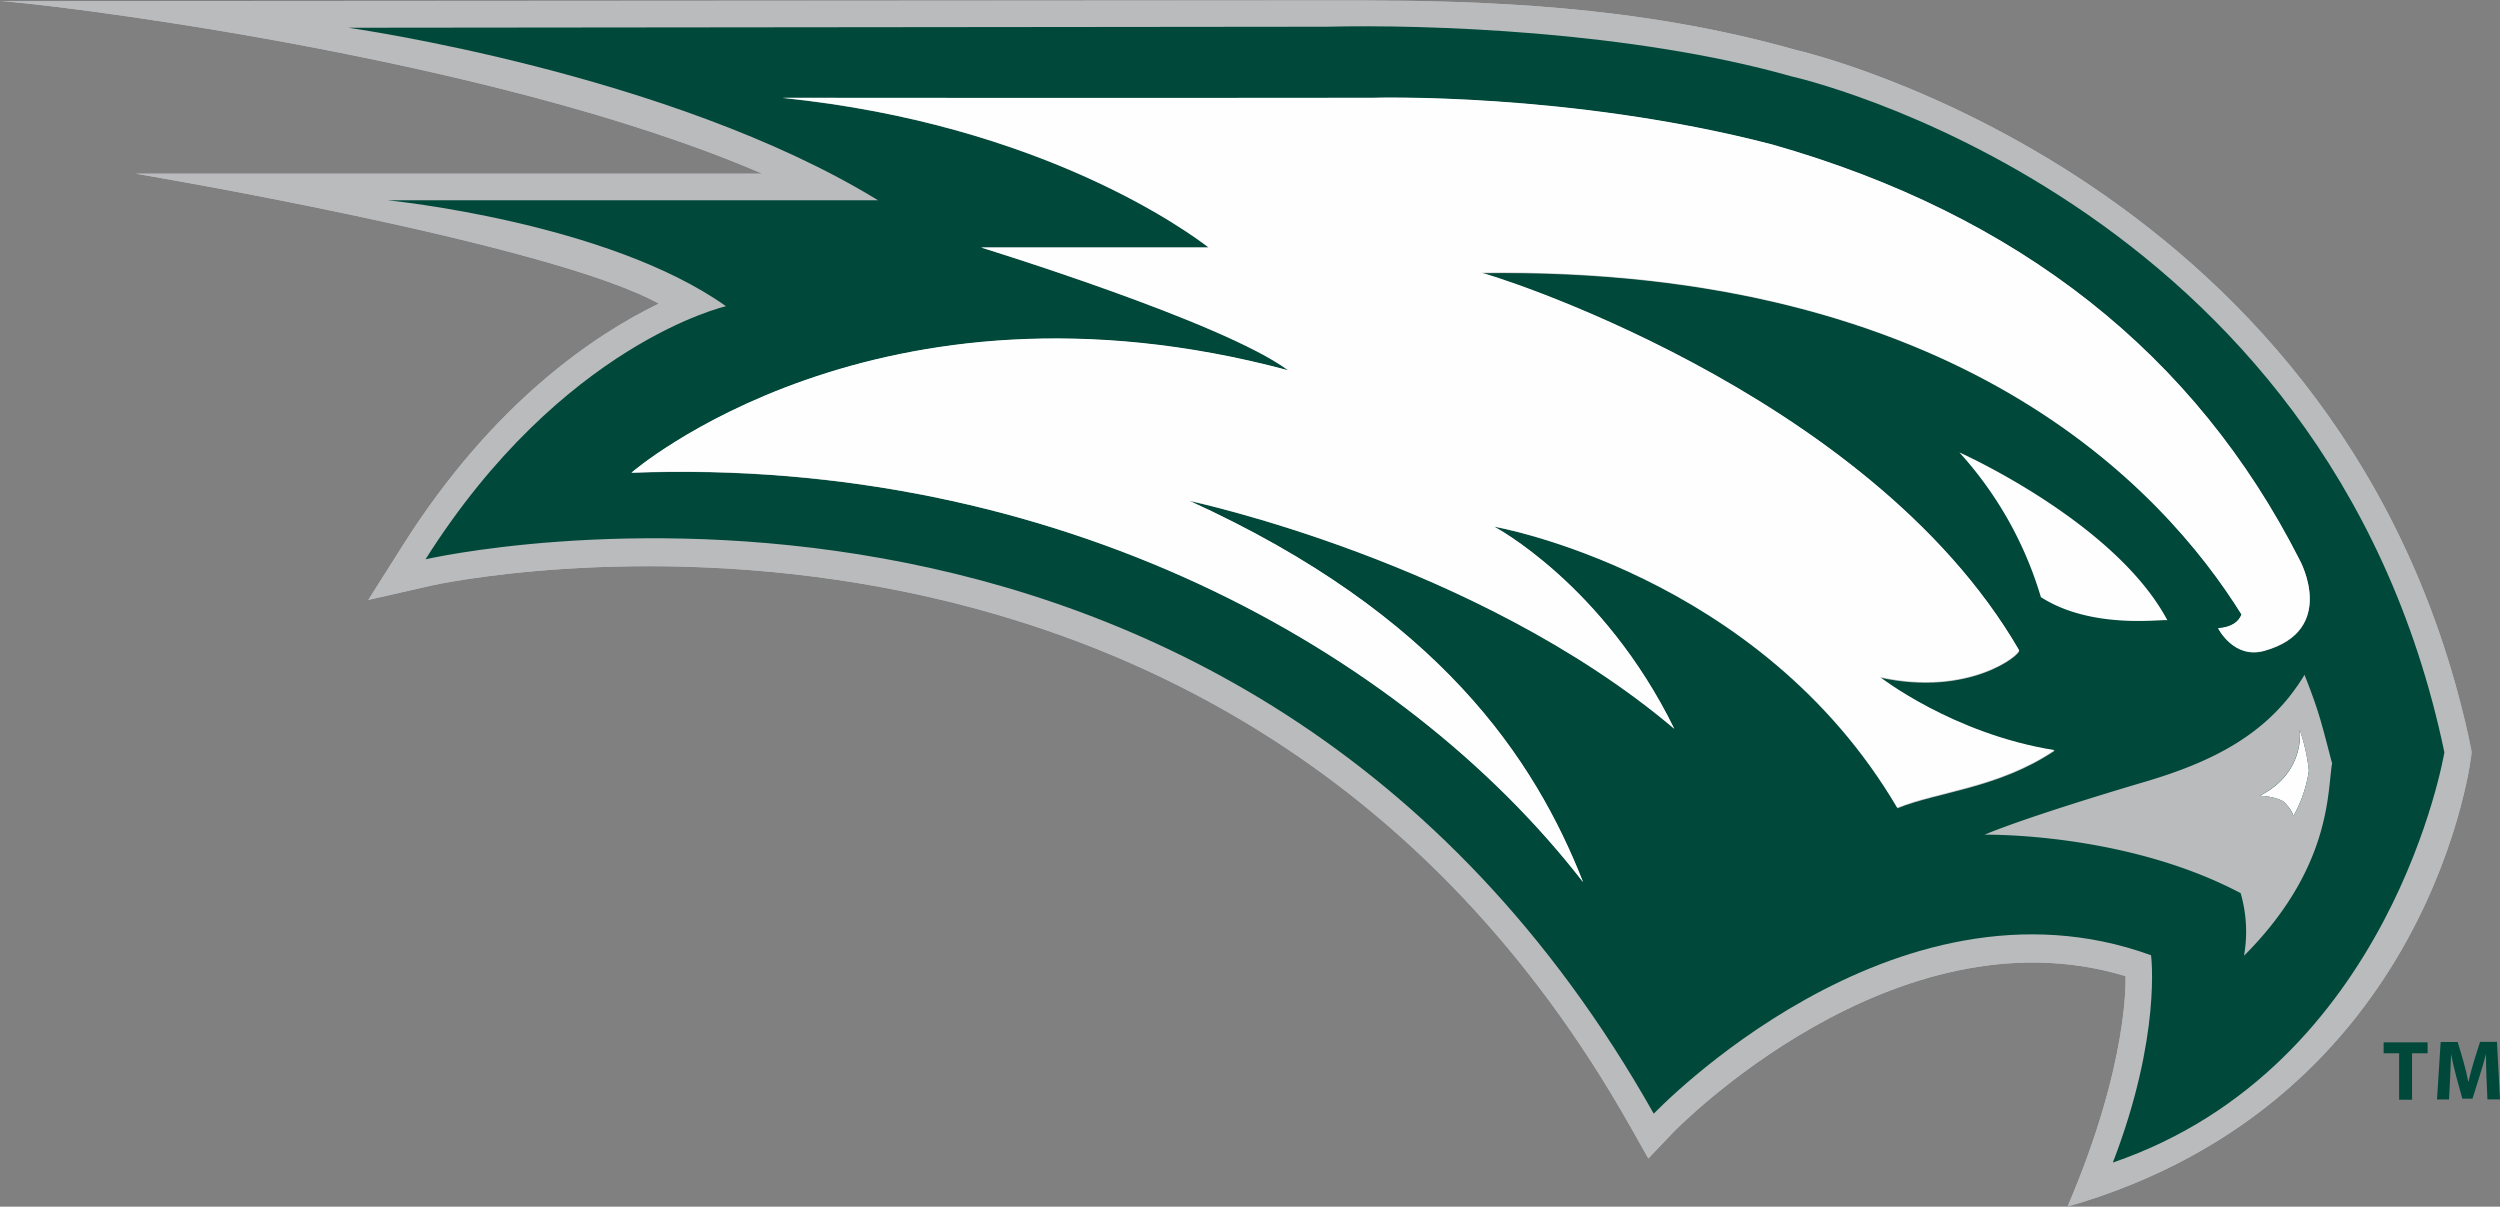 <svg id="Layer_1" data-name="Layer 1" xmlns="http://www.w3.org/2000/svg" xmlns:xlink="http://www.w3.org/1999/xlink" viewBox="0 0 739 356.69"><rect x="0" y="0" width="739" height="356.69" fill="#808080" stroke="none"/><defs><style>.cls-1{fill:#fff;}.cls-2{mask:url(#mask);}.cls-3{fill:#b9bbbd;}.cls-4{fill:#fefefe;}.cls-5{fill:#00483a;}.cls-6{mask:url(#mask-2);}</style><mask id="mask" x="0" y="0" width="730.67" height="356.69" maskUnits="userSpaceOnUse"><g transform="translate(-5.5 -196.66)"><g id="b"><path id="a" class="cls-1" d="M5.5,196.66H736.17V553.34H5.5Z"/></g></g></mask><mask id="mask-2" x="0" y="0" width="730.68" height="356.69" maskUnits="userSpaceOnUse"><g transform="translate(-5.5 -196.66)"><g id="d"><path id="c" class="cls-1" d="M5.5,196.66H736.18V553.34H5.5Z"/></g></g></mask></defs><title>wagner-seahawks-logo</title><g class="cls-2"><path class="cls-3" d="M616.65,553.34c18.42-42.89,17.14-68,17.14-68v-.15c-68.58-20.7-133,45.48-133.68,46.17l-7.37,7.74-5.26-9.3c-119.1-211.31-352-160.61-354.39-160.07L114.36,374l10.26-16.23c26.74-42.27,56.87-62.28,75.61-71.36C168.05,268.55,45.62,248,45.62,248h185.2C149.13,212.71,13.38,197.06,5.5,197l401.59-.29C443.56,197,489,198,536.68,211.51c1.64.36,164,38.1,199.18,206l.31,1.45S725.09,522.15,616.65,553.34" transform="translate(-5.5 -196.66)"/></g><path class="cls-4" d="M608.77,373.17c15.68,10.06,37.52,6.16,37.43,6.91-15.49-29.19-61.52-49.69-61.52-49.69a110.12,110.12,0,0,1,24.09,42.77M683.35,438A39,39,0,0,0,688,424.5a54.23,54.23,0,0,0-2.7-12.11s1.84,12.62-11.85,19.51c0,0,4.66.09,7.22,1.83,0,0,2.71,2.74,2.71,4.29" transform="translate(-5.5 -196.66)"/><path class="cls-5" d="M447.12,352.37s32.28,17,53.28,59.75C442.06,362.73,357,344.75,357,344.75c74.14,33.67,102.19,76.59,116.4,112.7-53.32-68.85-155.74-125.83-281.3-121,0,0,72.38-62.95,194.18-30.25-19.22-14.33-90.78-36.32-90.78-36.32h67.29c-5.66-4.34-49.08-36.39-126-44.24,0,0,105.36.06,174.4,0,0,0,58.2-1.75,118.09,13.78,73,20.73,125.17,62,156,122.94,0,0,11.29,20.62-10.46,26.72-9.08,2.58-13.69-6.65-13.69-6.65,4.11-.31,6.11-1.95,6.92-4.07-23.22-37.28-84.17-103-224.87-100.93-.53-.67,114.26,34.2,159.1,111.55.48,1.28-14.81,13.75-41.11,8,0,0,21.56,16.84,51.6,21.62-16.54,11.12-34.39,12.12-46.47,17-40.82-69.53-119.21-83.09-119.21-83.09ZM108.44,204.86s95.28,13.38,156.59,51H120.08s65,6.43,100.05,31.32c0,0-48.46,11-88.82,74.81,0,0,239.52-55.3,363.07,163.88,0,0,70.79-74.55,147-46.84,0,0,3.21,23.75-11.27,61.28,82.55-28.31,98-121.26,98-121.26C693.6,254.29,535,219.22,535,219.22c-47.28-13.42-108.12-15.38-137.24-14.66l-289.3.29Z" transform="translate(-5.5 -196.66)"/><path class="cls-4" d="M529.26,239.33c-59.88-15.53-118.09-13.78-118.09-13.78-69,.1-174.4,0-174.4,0,77,7.85,120.4,39.9,126.06,44.25H295.54s71.56,22,90.78,36.3c-121.8-32.69-194.18,30.27-194.18,30.27,125.55-4.79,228,52.19,281.3,121-14.2-36.11-42.26-79-116.39-112.7,0,0,85,18,143.35,67.37-21-42.79-53.28-59.75-53.28-59.75s78.39,13.56,119.22,83.1c12.07-4.88,29.92-5.88,46.46-17-30-4.78-51.6-21.62-51.6-21.62,26.3,5.79,41.59-6.68,41.11-8-44.83-77.35-159.63-112.22-159.09-111.55C583.91,275.22,644.86,341,668.08,378.27c-.81,2.12-2.8,3.76-6.91,4.07,0,0,4.6,9.22,13.68,6.65,21.75-6.1,10.46-26.72,10.46-26.72-30.86-60.9-83.07-102.21-156-122.94" transform="translate(-5.5 -196.66)"/><path class="cls-4" d="M608.77,373.17c15.68,10.06,37.52,6.16,37.43,6.91-15.49-29.19-61.52-49.69-61.52-49.69a110.12,110.12,0,0,1,24.09,42.77M683.35,438A39,39,0,0,0,688,424.5a54.23,54.23,0,0,0-2.7-12.11s1.84,12.62-11.85,19.51c0,0,4.66.09,7.22,1.83,0,0,2.71,2.74,2.71,4.29" transform="translate(-5.5 -196.66)"/><path class="cls-3" d="M685.27,412.39A54,54,0,0,1,688,424.5,38.83,38.83,0,0,1,683.35,438c0-1.55-2.72-4.29-2.72-4.29-2.55-1.74-7.21-1.83-7.21-1.83,13.69-6.9,11.85-19.51,11.85-19.51m9.63,10.13c-3.17-12.07-3.82-15.29-8.2-26.37-10.53,17.54-27.34,25.93-48.44,32C602,438.93,592.13,443.4,592.13,443.4s41.42-.82,75.68,17.28a40.82,40.82,0,0,1,1.05,18.5c25.8-25.81,24.62-48.4,26-56.66" transform="translate(-5.5 -196.66)"/><g class="cls-6"><path class="cls-3" d="M616.66,553.34c18.42-42.89,17.15-68,17.15-68s0-.08,0-.14c-68.56-20.71-133,45.47-133.67,46.16l-7.37,7.74-5.26-9.3C368.39,318.5,135.44,369.2,133.1,369.74L114.37,374l10.27-16.23c26.73-42.27,56.86-62.28,75.6-71.36C168.06,268.55,45.62,248,45.62,248h185.2C149.15,212.71,13.39,197.05,5.5,197l401.61-.29C443.56,197,489,198,536.69,211.51c1.64.36,164,38.1,199.19,206l.3,1.45S725.1,522.15,616.66,553.34" transform="translate(-5.5 -196.66)"/></g><path class="cls-4" d="M608.78,373.17c15.68,10.06,37.51,6.16,37.43,6.9-15.49-29.18-61.52-49.68-61.52-49.68a110.12,110.12,0,0,1,24.09,42.77M683.37,438A39.18,39.18,0,0,0,688,424.5a54,54,0,0,0-2.69-12.11s1.84,12.61-11.84,19.51c0,0,4.65.09,7.21,1.83,0,0,2.72,2.74,2.72,4.29" transform="translate(-5.5 -196.66)"/><path class="cls-5" d="M447.13,352.37s32.28,17,53.29,59.75c-58.36-49.39-143.37-67.37-143.37-67.37,74.14,33.67,102.19,76.59,116.4,112.7-53.31-68.85-155.75-125.83-281.3-121,0,0,72.38-62.95,194.19-30.25-19.22-14.33-90.78-36.32-90.78-36.32h67.27c-5.65-4.34-49.07-36.4-126-44.24,0,0,105.36.06,174.39,0,0,0,58.21-1.76,118.09,13.78,73,20.73,125.18,62,156.05,122.94,0,0,11.29,20.62-10.46,26.72-9.07,2.58-13.69-6.64-13.69-6.64,4.11-.33,6.11-2,6.91-4.08-23.21-37.29-84.17-103-224.85-100.93-.54-.67,114.25,34.2,159.1,111.55.47,1.28-14.82,13.75-41.13,8,0,0,21.57,16.84,51.61,21.62-16.55,11.12-34.38,12.11-46.46,17C525.52,365.94,447.13,352.37,447.13,352.37ZM108.44,204.86s95.28,13.38,156.6,51H120.1s65,6.43,100,31.32c0,0-48.47,11-88.82,74.81,0,0,239.51-55.3,363.07,163.88,0,0,70.78-74.55,147-46.84,0,0,3.19,23.75-11.29,61.28,82.56-28.31,98-121.26,98-121.26C693.61,254.29,535,219.22,535,219.22c-47.28-13.41-108.12-15.38-137.24-14.66l-289.3.3Z" transform="translate(-5.5 -196.66)"/><path class="cls-4" d="M529.27,239.33c-59.88-15.54-118.09-13.78-118.09-13.78-69,.1-174.4,0-174.4,0,77,7.84,120.4,39.9,126,44.25H295.56s71.55,22,90.76,36.31c-121.78-32.7-194.17,30.26-194.17,30.26,125.55-4.79,228,52.19,281.3,121-14.2-36.11-42.27-79-116.4-112.7,0,0,85,18,143.35,67.37-21-42.79-53.27-59.75-53.27-59.75s78.39,13.57,119.22,83.1c12.07-4.89,29.92-5.88,46.46-17-30-4.78-51.61-21.63-51.61-21.63,26.31,5.8,41.6-6.67,41.12-7.95-44.84-77.35-159.63-112.22-159.09-111.55C583.92,275.22,644.87,341,668.08,378.27c-.81,2.12-2.8,3.75-6.91,4.08,0,0,4.6,9.22,13.69,6.64,21.75-6.1,10.46-26.72,10.46-26.72-30.87-60.9-83.08-102.21-156.05-122.94" transform="translate(-5.5 -196.66)"/><path class="cls-4" d="M608.78,373.17c15.68,10.06,37.51,6.16,37.43,6.9-15.49-29.18-61.52-49.68-61.52-49.68a110.12,110.12,0,0,1,24.09,42.77M683.37,438A39.18,39.18,0,0,0,688,424.5a54,54,0,0,0-2.69-12.11s1.84,12.61-11.84,19.51c0,0,4.65.09,7.21,1.83,0,0,2.72,2.74,2.72,4.29" transform="translate(-5.5 -196.66)"/><path class="cls-3" d="M685.28,412.39A54,54,0,0,1,688,424.5,38.83,38.83,0,0,1,683.36,438c0-1.55-2.71-4.29-2.71-4.29-2.56-1.74-7.21-1.83-7.21-1.83,13.68-6.91,11.84-19.51,11.84-19.51m9.63,10.13c-3.17-12.07-3.82-15.29-8.2-26.37-10.53,17.55-27.35,25.92-48.45,32C602,438.92,592.14,443.4,592.14,443.4s41.42-.82,75.69,17.27a40.88,40.88,0,0,1,1,18.51c25.8-25.81,24.63-48.4,26-56.66" transform="translate(-5.5 -196.66)"/><path class="cls-5" d="M714.68,508H710.1v-3.22h13V508H718.5v13.74h-3.82Zm25.83,7.24q-.15-3.48-.16-7h0c-.56,2.17-1.26,4.59-1.91,6.57l-2.07,6.62h-3l-1.8-6.55c-.59-2.19-1.1-4.41-1.53-6.64h0c-.08,2.29-.18,4.9-.28,7l-.33,6.43h-3.55l1.08-17H732l1.67,5.69c.55,1.93,1.06,4,1.44,6h.08c.46-2,1.05-4.18,1.63-6.08l1.78-5.64h5l.9,17h-3.72l-.27-6.5Z" transform="translate(-5.5 -196.66)"/></svg>